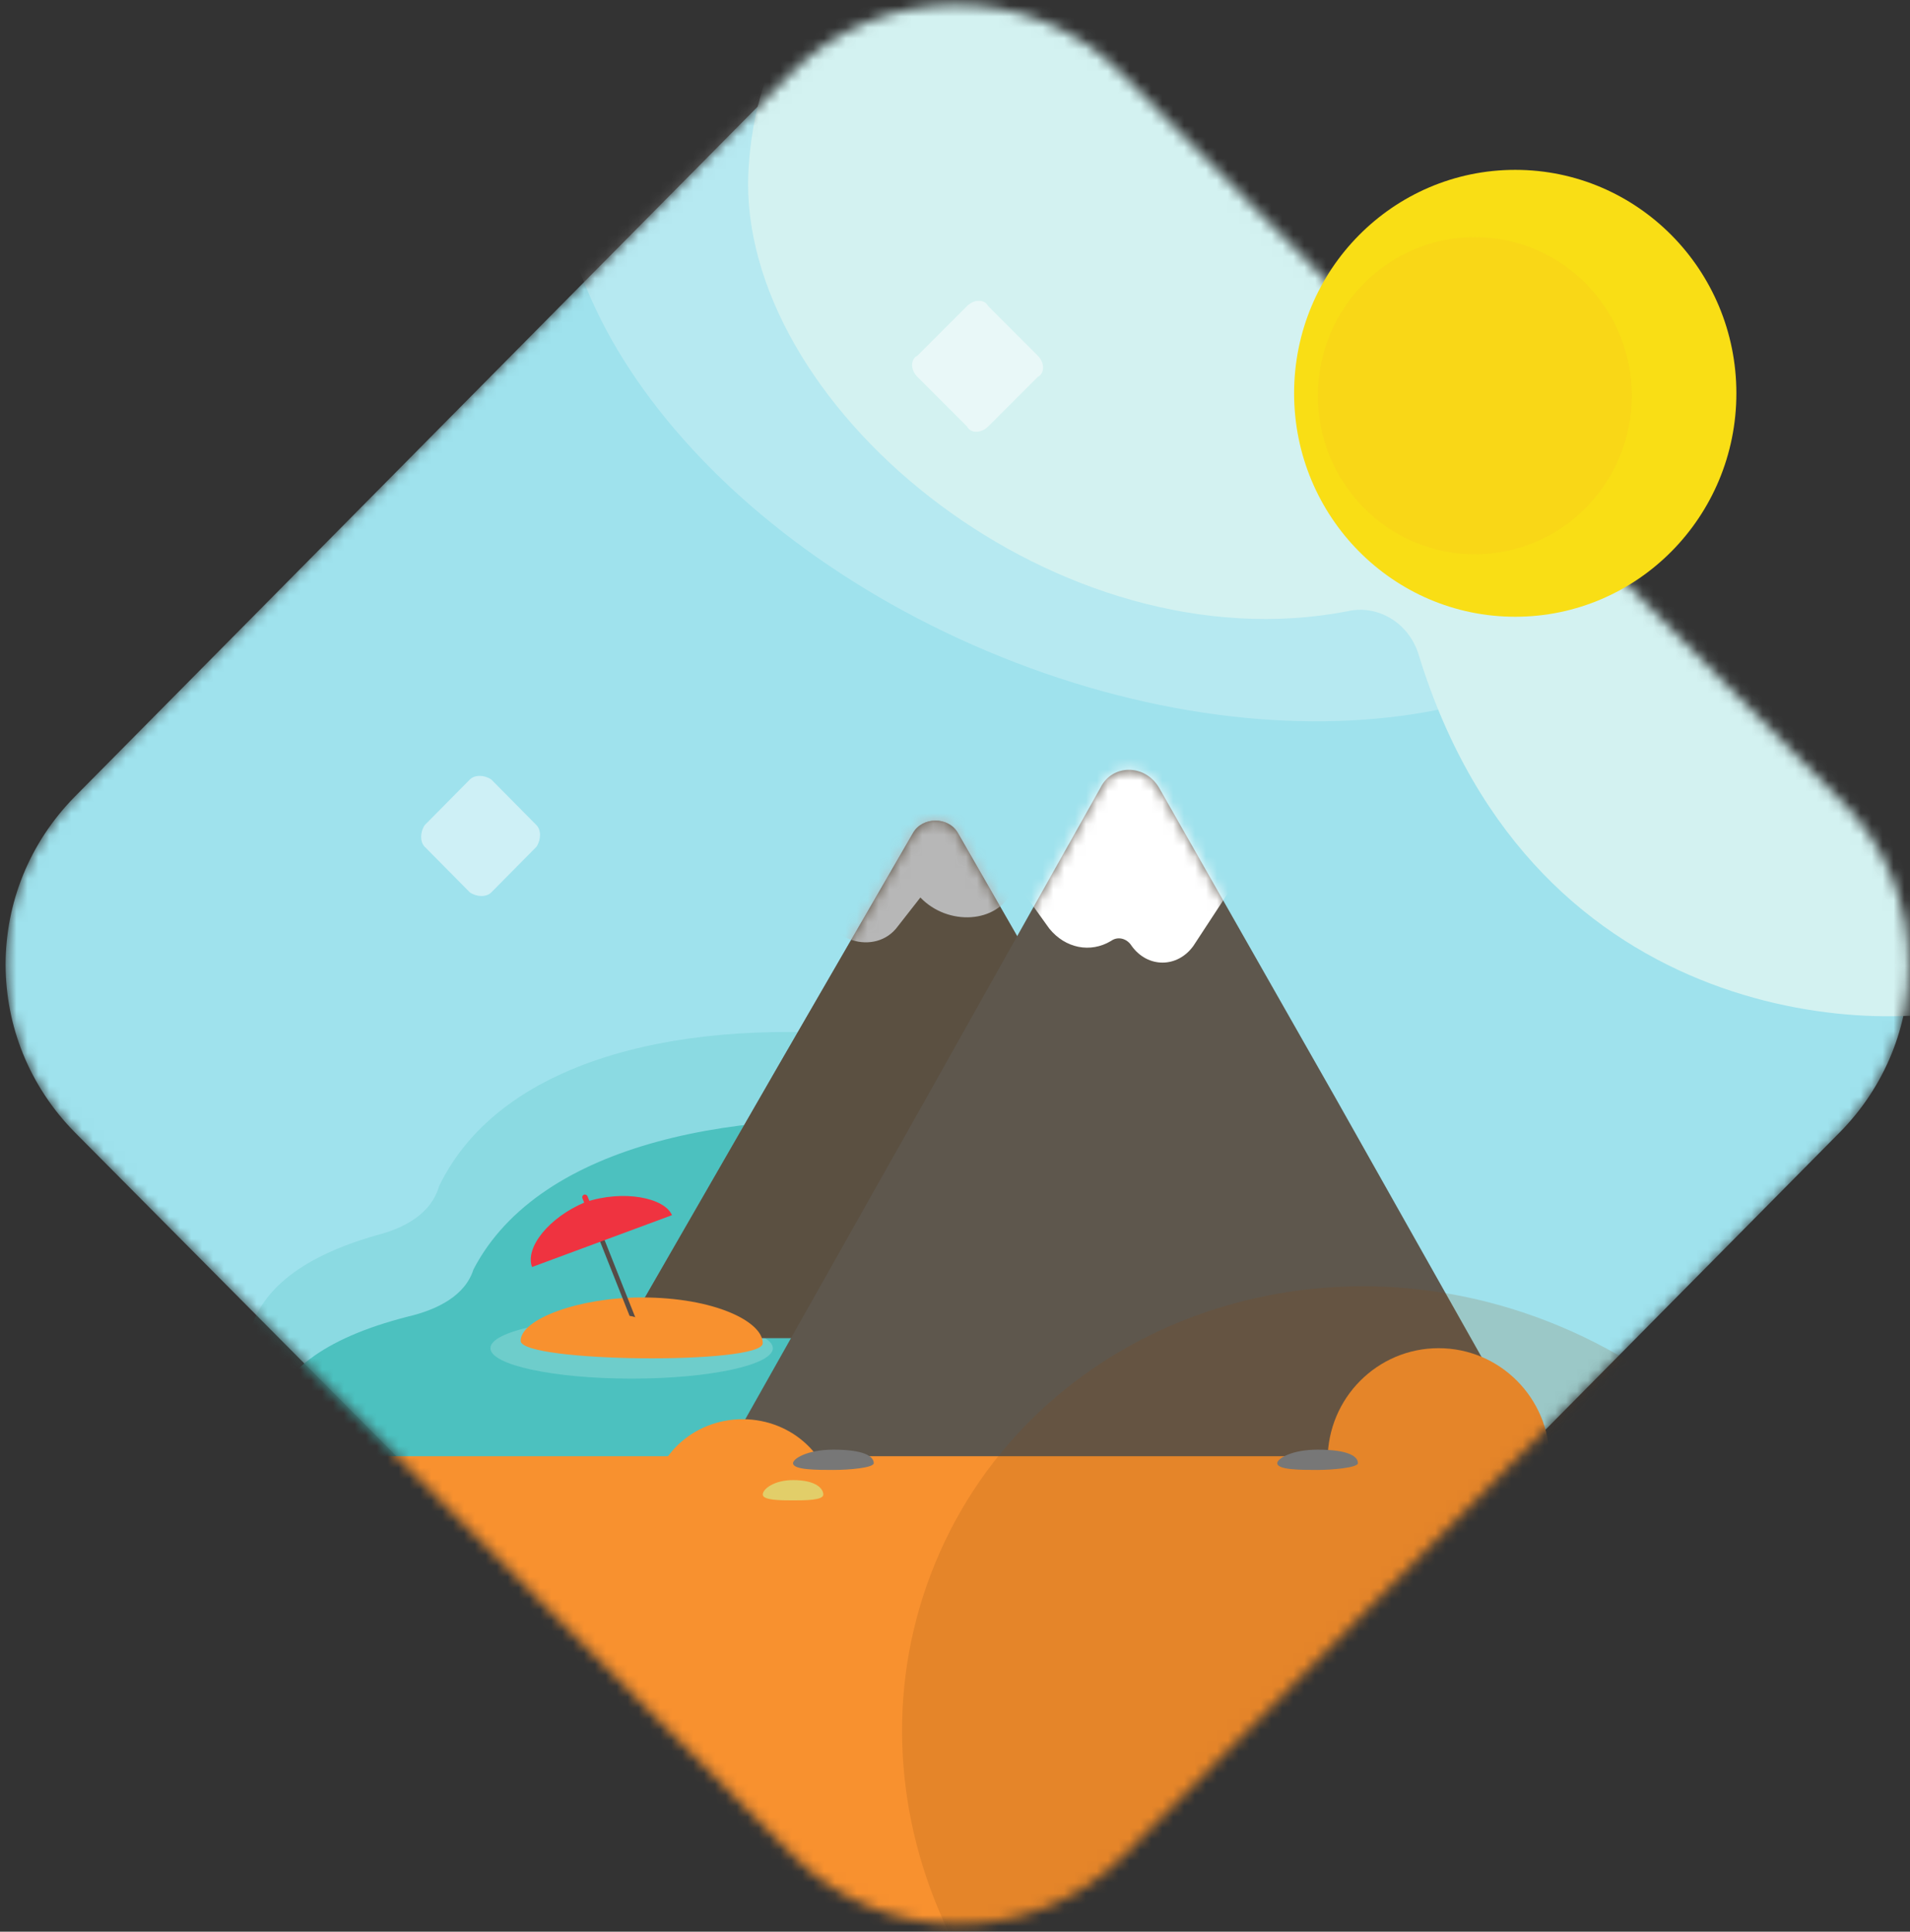 <svg width="175" height="177" viewBox="0 0 175 177" fill="none" xmlns="http://www.w3.org/2000/svg">
<rect x="0" y="0" width="175" height="177" fill="#333333" stroke="none"/>
<mask id="mask0_76_814" style="mask-type:alpha" maskUnits="userSpaceOnUse" x="0" y="0" width="175" height="177">
<path d="M168.536 103.788L102.961 170.055C94.682 178.421 80.957 178.421 72.679 170.055L6.886 103.788C-1.61 95.202 -1.61 81.552 6.886 72.966L72.461 6.699C80.74 -1.667 94.465 -1.667 102.743 6.699L168.536 73.186C177.032 81.552 177.032 95.202 168.536 103.788Z" fill="#9FE2ED"/>
</mask>
<g mask="url(#mask0_76_814)">
<path d="M168.536 103.788L102.961 170.055C94.682 178.421 80.957 178.421 72.679 170.055L6.886 103.788C-1.61 95.202 -1.61 81.552 6.886 72.966L72.461 6.699C80.74 -1.667 94.465 -1.667 102.743 6.699L168.536 73.186C177.032 81.552 177.032 95.202 168.536 103.788Z" fill="#9FE2ED"/>
<path opacity="0.8" d="M123.449 119.558C117.712 103.17 55.601 92.82 43.379 116.323C42.63 118.695 40.136 119.989 37.392 120.636C5.214 128.83 43.379 155.999 46.372 157.292C73.312 169.583 126.442 128.399 123.449 119.558Z" fill="#3CBCB8"/>
<path opacity="0.2" d="M115.437 112.037C110.049 95.254 51.949 84.512 40.235 108.68C39.532 111.141 37.19 112.484 34.613 113.155C4.391 121.659 40.235 149.854 43.047 151.197C68.582 163.952 118.483 121.435 115.437 112.037Z" fill="#3CBCB8"/>
<g opacity="0.7">
<path opacity="0.7" d="M49.152 77.589L45.013 81.772C44.577 82.212 43.706 82.212 43.052 81.772L38.913 77.589C38.477 77.149 38.477 76.268 38.913 75.608L43.052 71.425C43.488 70.984 44.359 70.984 45.013 71.425L49.152 75.608C49.588 76.048 49.588 76.929 49.152 77.589Z" fill="white"/>
</g>
<path opacity="0.19" d="M57.873 126.324C50.727 126.324 44.934 125.075 44.934 123.535C44.934 121.994 50.727 120.746 57.873 120.746C65.019 120.746 70.812 121.994 70.812 123.535C70.812 125.075 65.019 126.324 57.873 126.324Z" fill="white"/>
<path opacity="0.09" d="M121.045 136.737C130.309 136.737 137.82 135.554 137.82 134.095C137.82 132.636 130.309 131.453 121.045 131.453C111.78 131.453 104.27 132.636 104.27 134.095C104.27 135.554 111.78 136.737 121.045 136.737Z" fill="white"/>
<path d="M87.771 76.334C86.903 74.806 84.515 74.806 83.647 76.334L71.275 97.723L56.949 122.605H85.6H114.252L99.926 97.505L87.771 76.334Z" fill="#787B7F"/>
<path d="M87.771 76.334C86.903 74.806 84.515 74.806 83.647 76.334L71.275 97.723L56.949 122.605H85.6H114.252L99.926 97.505L87.771 76.334Z" fill="#5B5041"/>
<mask id="mask1_76_814" style="mask-type:alpha" maskUnits="userSpaceOnUse" x="56" y="75" width="59" height="48">
<path d="M87.771 76.334C86.903 74.806 84.515 74.806 83.647 76.334L71.275 97.723L56.949 122.605H85.6H114.252L99.926 97.505L87.771 76.334Z" fill="#5B5041"/>
</mask>
<g mask="url(#mask1_76_814)">
<path d="M84.328 68.679C87.977 68.679 92.082 78.739 92.994 81.145C92.994 81.145 92.994 81.364 92.766 81.582C91.398 84.644 86.837 84.863 84.328 82.238L82.275 84.863C80.223 87.706 75.433 86.175 75.433 82.676V81.582C75.433 80.489 75.662 79.395 76.118 78.302C77.714 75.24 81.135 68.679 84.328 68.679Z" fill="#B7B7B7"/>
</g>
<path d="M58.796 118.886C53.029 118.886 47.705 120.873 47.705 122.86C47.705 124.846 69.887 125.067 69.887 123.08C69.887 121.094 65.45 118.886 58.796 118.886Z" fill="#F8912F"/>
<path d="M106.202 72.188C104.912 69.989 101.9 69.989 100.824 72.188L84.905 100.556L66.189 133.762H103.621H141.053L122.337 100.556L106.202 72.188Z" fill="#5E574D"/>
<mask id="mask2_76_814" style="mask-type:alpha" maskUnits="userSpaceOnUse" x="66" y="70" width="76" height="64">
<path d="M106.202 72.188C104.912 69.989 101.9 69.989 100.824 72.188L84.905 100.556L66.189 133.762H103.621H141.053L122.337 100.556L106.202 72.188Z" fill="#5E574D"/>
</mask>
<g mask="url(#mask2_76_814)">
<path d="M103.683 61.242C108.294 61.242 113.115 75.092 114.163 78.271C114.373 78.725 114.163 79.179 113.954 79.633L109.342 86.672C107.875 88.715 105.15 88.715 103.683 86.672C103.263 85.99 102.425 85.763 101.796 86.218C99.91 87.353 97.604 86.899 96.137 85.082L93.202 80.995C92.992 80.768 92.992 80.314 92.992 80.087V76.681C92.992 76.454 92.992 76.227 92.992 76.227C93.831 74.411 98.862 61.242 103.683 61.242Z" fill="white"/>
</g>
<path d="M72.461 175.925C80.74 184.291 94.465 184.291 102.744 175.925L144.79 133.435H30.633L72.461 175.925Z" fill="#F8912F"/>
<path d="M68.037 145.849C63.443 145.849 59.719 142.311 59.719 137.946C59.719 133.581 63.443 130.043 68.037 130.043C72.631 130.043 76.356 133.581 76.356 137.946C76.356 142.311 72.631 145.849 68.037 145.849Z" fill="#F8912F"/>
<path d="M131.81 143.989C126.195 143.989 121.643 139.41 121.643 133.762C121.643 128.114 126.195 123.535 131.81 123.535C137.425 123.535 141.977 128.114 141.977 133.762C141.977 139.41 137.425 143.989 131.81 143.989Z" fill="#F8912F"/>
<path opacity="0.17" d="M168.135 177.94C177.022 156.392 165.771 131.151 143.004 121.562C120.238 111.973 94.578 121.667 85.691 143.215C76.804 164.762 88.055 190.004 110.821 199.592C133.588 209.181 159.248 199.487 168.135 177.94Z" fill="#894711"/>
<path opacity="0.24" d="M155.149 48.277C162.647 30.096 145.859 5.726 117.651 -6.154C89.443 -18.035 60.498 -12.928 52.999 5.252C45.501 23.433 62.289 47.803 90.497 59.684C118.705 71.565 147.65 66.458 155.149 48.277Z" fill="white"/>
<path d="M72.661 134.072C72.661 134.692 74.835 134.692 76.358 134.692C77.88 134.692 80.055 134.485 80.055 134.072C80.055 133.452 79.185 132.832 76.358 132.832C73.966 132.832 72.661 133.659 72.661 134.072Z" fill="#777777"/>
<path d="M117.024 134.072C117.024 134.692 119.199 134.692 120.721 134.692C122.026 134.692 124.418 134.485 124.418 134.072C124.418 133.452 123.548 132.832 120.721 132.832C118.329 132.832 117.024 133.659 117.024 134.072Z" fill="#777777"/>
<path d="M69.888 136.95C69.888 137.481 71.594 137.481 72.661 137.481C73.727 137.481 75.434 137.481 75.434 136.95C75.434 136.419 74.794 135.622 72.661 135.622C70.955 135.622 69.888 136.419 69.888 136.95Z" fill="#E2CE69"/>
<path d="M58.265 120.858L57.863 121.023L54.944 113.672L55.346 113.508L58.265 120.858Z" fill="#564C47"/>
<path d="M53.61 110.16C57.147 108.973 60.905 109.764 61.568 111.347C61.568 111.347 61.568 111.347 55.157 113.722C48.747 116.097 48.747 116.097 48.747 116.097C48.083 114.316 50.294 111.545 53.61 110.16Z" fill="#EF3340"/>
<path d="M57.417 123.353C56.396 123.353 55.569 122.729 55.569 121.958C55.569 121.188 56.396 120.564 57.417 120.564C58.438 120.564 59.266 121.188 59.266 121.958C59.266 122.729 58.438 123.353 57.417 123.353Z" fill="#F8912F"/>
<path d="M99.695 -14.436C116.905 -14.436 130.63 -0.346 130.63 16.826C130.63 19.468 132.155 21.669 134.552 22.55C141.523 25.412 146.534 32.457 146.534 40.603C146.534 51.391 192.066 88.157 182.045 91.899C173.33 94.981 140.652 94.761 129.977 59.977C129.105 57.115 126.273 55.353 123.441 56.014C97.08 61.077 68.541 37.961 68.541 16.826C68.759 -0.346 82.702 -14.436 99.695 -14.436Z" fill="#D3F2F1"/>
<g opacity="0.7">
<path opacity="0.7" d="M95.084 34.537L90.543 39.077C89.895 39.726 88.922 39.726 88.597 39.077L84.057 34.537C83.408 33.888 83.408 32.915 84.057 32.591L88.597 28.05C89.246 27.401 90.219 27.401 90.543 28.05L95.084 32.591C95.733 33.239 95.733 34.212 95.084 34.537Z" fill="white"/>
</g>
</g>
<path d="M138.831 56.513C150.021 56.513 159.092 47.346 159.092 36.038C159.092 24.73 150.021 15.564 138.831 15.564C127.641 15.564 118.57 24.73 118.57 36.038C118.57 47.346 127.641 56.513 138.831 56.513Z" fill="#F9DE15"/>
<path opacity="0.09" d="M135.127 50.789C143.068 50.789 149.505 44.283 149.505 36.258C149.505 28.233 143.068 21.728 135.127 21.728C127.186 21.728 120.748 28.233 120.748 36.258C120.748 44.283 127.186 50.789 135.127 50.789Z" fill="#F8912F"/>
<rect x="53.27" y="109.564" width="0.5" height="3.113" rx="0.25" transform="rotate(-21.874 53.27 109.564)" fill="#EF3340"/>
</svg>
